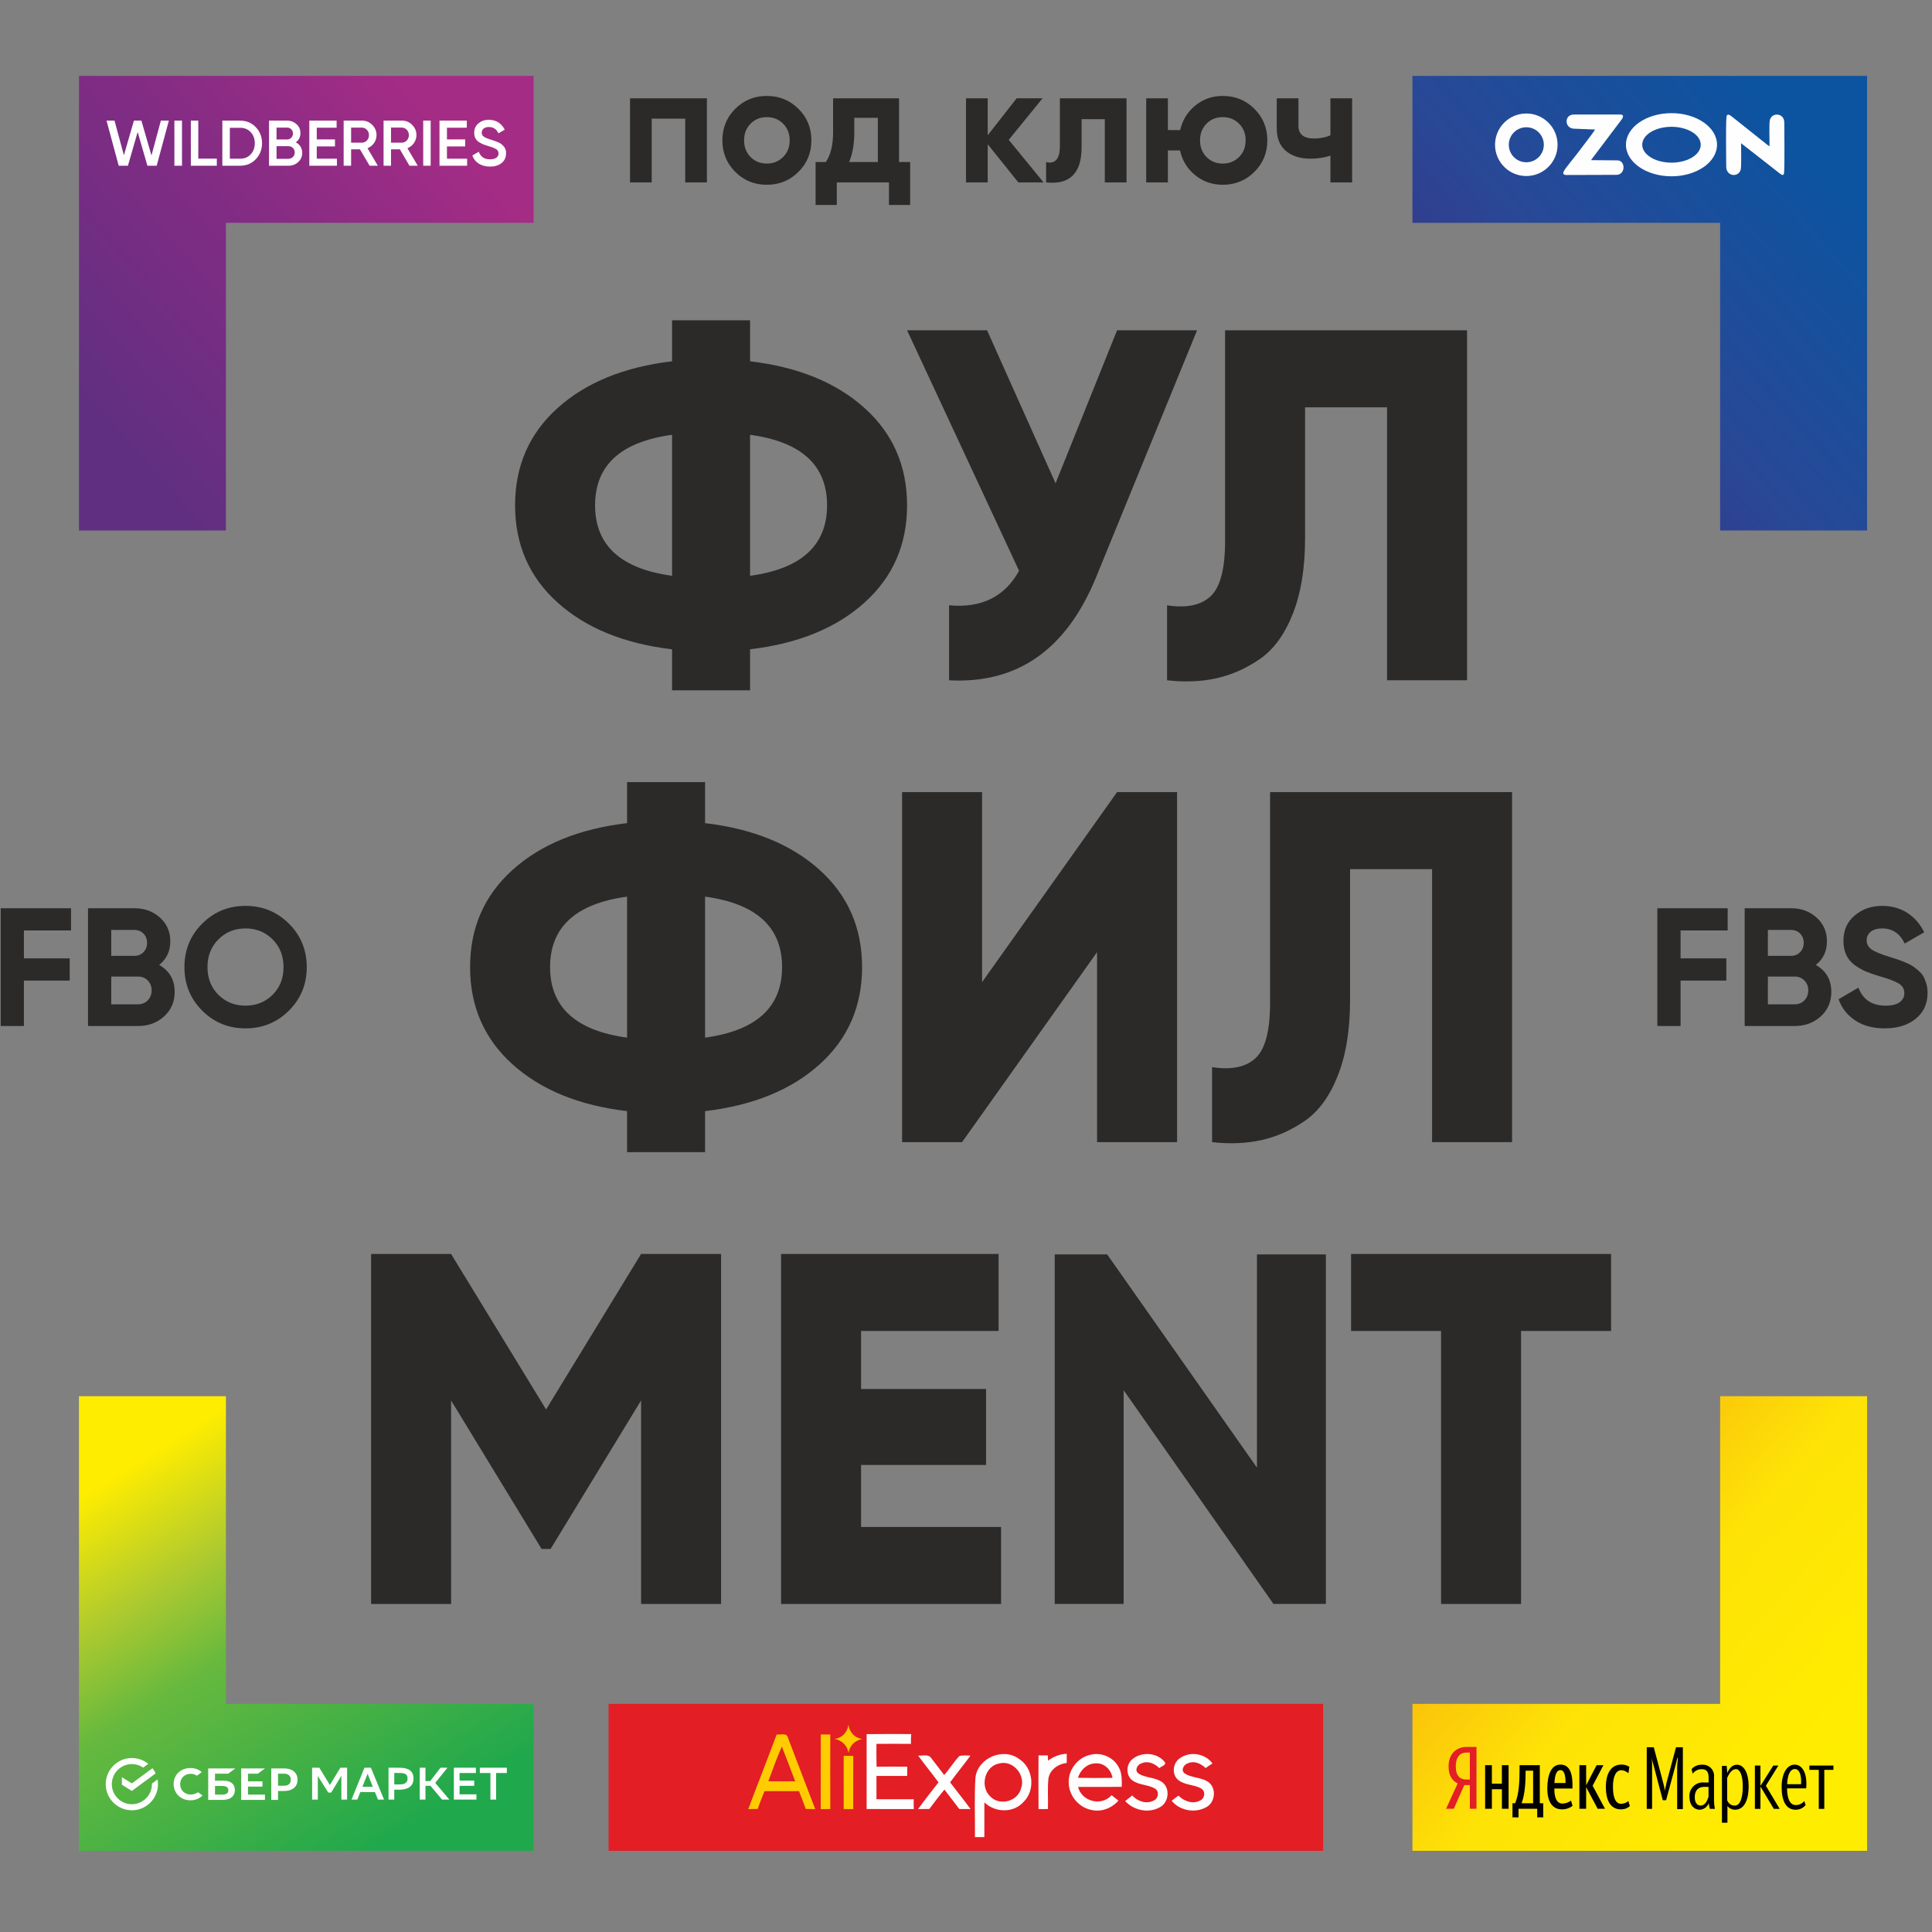 <?xml version="1.0" encoding="UTF-8"?>
<!DOCTYPE svg PUBLIC "-//W3C//DTD SVG 1.1//EN" "http://www.w3.org/Graphics/SVG/1.1/DTD/svg11.dtd">
<!-- Creator: CorelDRAW 2020 (64-Bit) -->
<svg xmlns="http://www.w3.org/2000/svg" xml:space="preserve" width="300mm" height="300mm" version="1.1" style="shape-rendering:geometricPrecision; text-rendering:geometricPrecision; image-rendering:optimizeQuality; fill-rule:evenodd; clip-rule:evenodd"
viewBox="0 0 30000 30000"
 xmlns:xlink="http://www.w3.org/1999/xlink"
 xmlns:xodm="http://www.corel.com/coreldraw/odm/2003">
 <rect x="0" y="0" width="30000" height="30000" fill="#808080" stroke="none"/>
 <defs>
  <style type="text/css">
   <![CDATA[
    .fil6 {fill:#FEFEFE}
    .fil7 {fill:#FECC00}
    .fil4 {fill:#E31E24}
    .fil8 {fill:#FEFEFE;fill-rule:nonzero}
    .fil5 {fill:#2B2A29;fill-rule:nonzero}
    .fil10 {fill:#E31E24;fill-rule:nonzero}
    .fil9 {fill:black;fill-rule:nonzero}
    .fil3 {fill:url(#id0)}
    .fil0 {fill:url(#id1)}
    .fil2 {fill:url(#id2)}
    .fil1 {fill:url(#id3)}
   ]]>
  </style>
  <linearGradient id="id0" gradientUnits="userSpaceOnUse" x1="6627.15" y1="28202.61" x2="2885.03" y2="22216.97">
   <stop offset="0" style="stop-opacity:1; stop-color:#20A84C"/>
   <stop offset="0.533" style="stop-opacity:1; stop-color:#67B93E"/>
   <stop offset="0.741" style="stop-opacity:1; stop-color:#AECA2F"/>
   <stop offset="1" style="stop-opacity:1; stop-color:#FFED00"/>
  </linearGradient>
  <linearGradient id="id1" gradientUnits="userSpaceOnUse" x1="2111" y1="7045.12" x2="7401.18" y2="2371.19">
   <stop offset="0" style="stop-opacity:1; stop-color:#612F81"/>
   <stop offset="0.522" style="stop-opacity:1; stop-color:#822C84"/>
   <stop offset="1" style="stop-opacity:1; stop-color:#A52C85"/>
  </linearGradient>
  <linearGradient id="id2" gradientUnits="userSpaceOnUse" x1="22816.88" y1="22872.82" x2="28107.07" y2="27546.75">
   <stop offset="0" style="stop-opacity:1; stop-color:#F7A90F"/>
   <stop offset="0.529" style="stop-opacity:1; stop-color:#FEE306"/>
   <stop offset="1" style="stop-opacity:1; stop-color:#FFED00"/>
  </linearGradient>
  <linearGradient id="id3" gradientUnits="userSpaceOnUse" x1="22816.88" y1="7045.12" x2="28107.07" y2="2371.19">
   <stop offset="0" style="stop-opacity:1; stop-color:#3C3185"/>
   <stop offset="0.431" style="stop-opacity:1; stop-color:#294896"/>
   <stop offset="1" style="stop-opacity:1; stop-color:#0C54A0"/>
  </linearGradient>
 </defs>
 <g id="Слой_x0020_1">
  <polygon class="fil0" points="1226.52,8237.73 3508.04,8237.73 3508.04,3460.11 8285.66,3460.11 8285.66,1178.58 3508.04,1178.58 1226.52,1178.58 1226.52,3460.11 "/>
  <polygon class="fil1" points="28991.55,8237.73 26710.02,8237.73 26710.02,3460.11 21932.4,3460.11 21932.4,1178.58 26710.02,1178.58 28991.55,1178.58 28991.55,3460.11 "/>
  <polygon class="fil2" points="28991.55,21680.21 26710.02,21680.21 26710.02,26457.83 21932.4,26457.83 21932.4,28739.36 26710.02,28739.36 28991.55,28739.36 28991.55,26457.83 "/>
  <polygon class="fil3" points="1226.52,21680.21 3508.04,21680.21 3508.04,26457.83 8285.66,26457.83 8285.66,28739.36 3508.04,28739.36 1226.52,28739.36 1226.52,26457.83 "/>
  <rect class="fil4" x="9450.41" y="26457.8" width="11095.08" height="2281.53"/>
  <path class="fil5" d="M25016.51 19471.56l0 1195.62 -1397.54 0 0 4239.02 -1242.21 0 0 -4239.02 -1397.48 0 0 -1195.62 4037.23 0zm-11645.77 4239.03l2173.84 0 0 1195.61 -3416.06 0 0 -5434.64 3377.26 0 0 1195.62 -2135.04 0 0 900.56 1940.92 0 0 1180.15 -1940.92 0 0 962.7zm-2173.91 -4239.03l0 5434.64 -1242.21 0 0 -3159.87 -1405.22 2305.84 -139.79 0 -1405.21 -2305.84 0 3159.87 -1242.21 0 0 -5434.64 1242.21 0 1475.08 2414.5 1475.14 -2414.5 1242.21 0zm8321.19 6.69l1070.01 0 0 5427.52 -814.13 0 -2326.09 -3318.56 0 3318.56 -1070.01 0 0 -5427.52 814.12 0 2326.1 3310.77 0 -3310.77z"/>
  <path class="fil5" d="M18820.97 17734.89l0 -1164.61c300.21,46.59 525.4,0 675.5,-139.73 150.11,-139.73 225.13,-424.41 225.13,-854.03l0 -3276.33 3757.7 0 0 5434.7 -1242.21 0 0 -4239.08 -1273.28 0 0 2034.17c0,460.63 -63.42,851.39 -190.19,1172.29 -126.84,320.9 -297.63,555.11 -512.44,702.64 -214.82,147.52 -439.94,247.16 -675.44,298.92 -235.51,51.75 -490.41,62.13 -764.77,31.06zm-1785.66 0l0 -2950.27 -2096.24 2950.27 -931.63 0 0 -5434.7 1242.21 0 0 2950.27 2096.18 -2950.27 931.7 0 0 5434.7 -1242.22 0zm-6086.87 -1622.66c797.12,-108.67 1195.68,-473.58 1195.68,-1094.69 0,-621.11 -398.56,-986.02 -1195.68,-1094.69l0 2189.38zm-1211.15 -2189.38c-797.06,108.67 -1195.62,473.58 -1195.62,1094.69 0,621.11 398.56,986.02 1195.62,1094.69l0 -2189.38zm2989.07 -415.38c440,395.98 659.97,899.34 659.97,1510.07 0,610.73 -219.97,1114.09 -659.97,1510.07 -439.94,395.92 -1032.56,637.93 -1777.92,725.9l0 636.64 -1211.15 0 0 -636.64c-745.31,-87.97 -1337.93,-329.98 -1777.93,-725.9 -439.94,-395.98 -659.91,-899.34 -659.91,-1510.07 0,-610.73 219.97,-1114.09 659.91,-1510.07 440,-395.98 1032.62,-637.93 1777.93,-725.9l0 -636.64 1211.15 0 0 636.64c745.36,87.97 1337.98,329.92 1777.92,725.9z"/>
  <path class="fil5" d="M18122.2 10563.52l0 -1164.55c300.21,46.59 525.34,0 675.44,-139.73 150.11,-139.79 225.19,-424.47 225.19,-854.03l0 -3276.33 3757.71 0 0 5434.64 -1242.22 0 0 -4239.02 -1273.28 0 0 2034.11c0,460.69 -63.42,851.45 -190.25,1172.35 -126.78,320.9 -297.57,555.11 -512.38,702.64 -214.82,147.46 -439.94,247.1 -675.44,298.92 -235.5,51.75 -490.47,62.07 -764.77,31zm-776.37 -5434.64l1242.22 0 -1568.33 3835.31c-460.63,1123.17 -1221.47,1656.3 -2282.57,1599.33l0 -1164.55c502.06,46.59 864.4,-132 1086.95,-535.71l-1739.06 -3734.38 1242.21 0 1063.62 2375.7 954.96 -2375.7zm-5698.69 3812.04c797.12,-108.73 1195.68,-473.58 1195.68,-1094.69 0,-621.17 -398.56,-986.02 -1195.68,-1094.75l0 2189.44zm-1211.15 -2189.44c-797.05,108.73 -1195.61,473.58 -1195.61,1094.75 0,621.11 398.56,985.96 1195.61,1094.69l0 -2189.44zm2989.08 -415.32c440,395.92 659.97,899.28 659.97,1510.07 0,610.73 -219.97,1114.09 -659.97,1510.01 -439.94,395.98 -1032.56,637.93 -1777.93,725.96l0 636.64 -1211.15 0 0 -636.64c-745.3,-88.03 -1337.92,-329.98 -1777.92,-725.96 -439.94,-395.92 -659.91,-899.28 -659.91,-1510.01 0,-610.79 219.97,-1114.15 659.91,-1510.07 440,-395.98 1032.62,-637.93 1777.92,-725.96l0 -636.64 1211.15 0 0 636.64c745.37,88.03 1337.99,329.98 1777.93,725.96z"/>
  <path class="fil6" d="M26804.7 2586.53c0,154.11 184.53,171.76 222.98,54.62 16.11,-49.08 7.47,-343.69 7.45,-417.47l406.54 317.25 183.56 144.37c33.82,26.59 73.66,56 78.11,-3.72 10.38,-139.22 3.01,-685.15 3.01,-779.88 0,-146.53 -185.65,-162.29 -222.62,-44.04 -16.73,53.5 -4.33,331.44 -7.03,413.44 -21.35,-9.37 -64.55,-47.83 -85.31,-63.71l-488.45 -388.8c-36.15,-29.52 -88.9,-69.5 -94.78,1.99 -11.82,143.4 -3.46,671.89 -3.46,765.95zm-849.95 -829.49c390.47,0 707.01,219.51 707.01,490.27 0,270.77 -316.54,490.28 -707.01,490.28 -390.46,0 -707,-219.51 -707,-490.28 0,-270.76 316.54,-490.27 707,-490.27zm0 211.79c250.91,0 454.32,124.68 454.32,278.48 0,153.8 -203.41,278.49 -454.32,278.49 -250.91,0 -454.31,-124.69 -454.31,-278.49 0,-153.8 203.4,-278.48 454.31,-278.48zm-793.76 -87.05c26.52,-32.17 75.54,-97.65 4.04,-103.3l-729.49 0c-151.03,4.1 -142.83,214.07 4.15,219.86l329.95 13.01c-52.66,82.73 -215.76,287.16 -287.24,384.71l-98.64 124.25c-69.59,94.86 -168.42,190.14 -65.27,197.06l784.13 -2.37c142.54,-4.97 139.1,-222.19 13.02,-224.68l-411.14 -3.64 456.49 -604.9zm-1460.54 -119.4c268.14,0 485.52,217.37 485.52,485.51 0,268.14 -217.38,485.52 -485.52,485.52 -268.13,0 -485.51,-217.38 -485.51,-485.52 0,-268.14 217.38,-485.51 485.51,-485.51zm0 213.6c150.18,0 271.92,121.74 271.92,271.91 0,150.17 -121.74,271.92 -271.92,271.92 -150.17,0 -271.91,-121.75 -271.91,-271.92 0,-150.17 121.74,-271.91 271.91,-271.91z"/>
  <path class="fil7" d="M12958.51 27000.71c112.53,21.7 202.79,105.64 216.01,222.52 15.52,-115.93 103.42,-201.1 217.23,-221.01 -119.8,-12.74 -207.33,-109.56 -216.86,-228.23 -10.8,117.53 -96.72,214.88 -216.38,226.72zm290.56 1090.29c-0.76,-275.51 -0.95,-550.97 0.23,-826.39 -49.73,0.99 -99.23,0.76 -148.86,-0.57 0.8,275.7 0.42,551.73 0.42,827.48 49.21,-1.13 98.76,-1.27 148.21,-0.52zm-504.83 0.94c49.73,-1.55 99.14,-1.88 148.77,-1.41 -1.6,-385.83 -1.18,-771.33 -0.33,-1156.73 -49.3,0.24 -98.57,0 -147.87,-1.18 -1.18,386.44 -0.19,773.02 -0.57,1159.32zm-684.22 -1158.47c-144.06,387.53 -296.79,771.94 -441.32,1159.23 49.12,-2.74 98.38,-3.96 147.45,-3.59 31.1,-93.85 68.56,-185.24 105.46,-276.69 178.36,0.52 356.86,-0.37 535.12,0.52 35.34,92.29 72.52,183.74 104.84,276.97 49.08,-0.37 98.19,0 147.03,1.85 -141.18,-370.12 -284.05,-739.53 -424.14,-1109.93 -17.74,-79.88 -116.36,-40.72 -174.44,-48.36zm287.45 726.17c-139.25,1.46 -278.2,1.79 -417.35,-0.38 68.46,-180.38 132.07,-362.85 210.11,-539.36 71.39,179.06 139.2,359.45 207.24,539.74z"/>
  <path class="fil6" d="M14430.99 28089.77c76.11,-101.92 152.03,-204.02 234.37,-300.94 77.33,99.89 154.53,200.3 230.54,301.23 58.23,0.23 116.4,0.37 174.68,0.99 -102.82,-140.47 -211.86,-276.31 -317.32,-414.66 102.91,-140.33 213.7,-275.13 316.18,-415.55 -57.18,0 -116.35,-8.69 -172.31,6.46 -86.68,91.26 -152.03,200.63 -235.74,294.81 -67.8,-86.35 -132.68,-174.77 -200.48,-261.4 -44.17,-68.37 -136.41,-34.35 -203.84,-39.83 102.11,140.9 212.71,275.18 315.95,415.27 -105.84,138.16 -215.26,273.77 -317.13,414.94 58.41,-0.33 116.83,-0.84 175.1,-1.32zm4206.64 -133.15c-114.61,64.64 -252.77,13.21 -338.74,-74.6 -35.15,27.08 -70.35,53.65 -106.16,79.65 128.81,157.74 371.67,199.3 546.11,95.78 129.14,-74.55 151.18,-283.29 34.35,-378.18 -111.21,-88.8 -272.16,-64.03 -385.4,-148.21 -55.68,-53.18 1.98,-137.3 64.03,-153.3 97.2,-39.92 198.55,8.87 269.04,76.67 34.16,-25.43 69.79,-49.16 106.26,-71.43 -114.09,-156.94 -350.58,-194.92 -507.42,-80.36 -110.27,72.43 -129.43,255.88 -21.56,338.93 103.43,81.16 247.34,66.72 357.94,133.06 66.62,41.33 51.52,151.93 -18.45,181.99zm-723.86 2.69c-114.37,60.16 -250.69,10.52 -333.26,-79.55 -35.34,30.29 -71.96,58.88 -109.14,87.1 134.67,146.08 365.96,195.72 541.35,94.65 136.55,-72.76 161.13,-293.25 34.73,-386.91 -109.47,-81.3 -261.12,-61.72 -372.67,-138.21 -62.61,-48.69 -11.27,-138.39 52.05,-156.08 98.52,-43.93 204.02,5.23 275.46,75.45 27.46,-28.36 95.74,-40.06 91.07,-84.98 -116.41,-162.32 -375.5,-178.08 -520.17,-45.4 -88.8,82.2 -90.26,247.2 10.53,320.58 106.16,77.71 250.74,62.09 359.5,133.43 62.99,45.87 39.96,152.46 -29.45,179.92zm-541.91 -516.86c-78.42,-152.83 -264.42,-235.97 -431.08,-195.91 -198.98,36.94 -352.84,229.08 -345.86,431.31 -0.61,206.25 161.42,396.59 364.88,429.38 151.41,31.14 308.63,-32.93 407.58,-148.63 -36.48,-26.42 -72.15,-54.03 -106.64,-83.04 -155.38,177.17 -464.44,99.74 -520.4,-127.87 226.25,-2.32 452.31,1.41 678.33,-1.94 0.56,-102.25 5.37,-211.05 -46.81,-303.3zm-633.78 163.21c37.6,-122.96 147.26,-226.91 281.12,-224.13 129.81,-6.84 236.96,101.17 255.13,224.93 -178.88,2.41 -357.57,3.54 -536.25,-0.8zm-174.26 -229.46c-0.14,-47.94 0,-95.73 0.76,-143.58 -106.35,3.73 -205.87,43.55 -290.52,107.01 -1.22,-27.41 -2.31,-54.59 -3.35,-81.62 -48.31,0.61 -96.35,0.37 -144.76,-0.62 -1.6,278.2 -1.65,556.31 0.29,834.22 48.69,-0.61 97.38,-0.75 146.17,-0.23 4.96,-156.23 -8.02,-313.4 6.84,-469.2 18.88,-140.28 150.38,-233.14 284.57,-245.98zm-1417.04 222.38c-19.49,308.26 -4.53,618.36 -7.64,927.46 48.45,-0.57 97.2,-0.57 145.89,0 1.13,-179.54 -0.24,-359.12 0.57,-538.75 167.6,162.69 455.61,169.2 612.31,-11.61 182.84,-183.69 146.41,-521.76 -72.19,-661.95 -244.8,-183.92 -639.73,-18.92 -678.94,284.85zm707.06 175.15c-50.72,192.99 -317.32,269.61 -463.45,133.77 -177.27,-143.11 -112.01,-473.5 116.45,-522.19 220.69,-66.06 426.84,178.55 347,388.42zm-2396.83 -846.2c0.38,387.52 0.8,775.09 -0.14,1162.62 244.27,2.36 488.73,0.61 732.87,0.99 -2.69,-51.05 -2.93,-102.06 -1.28,-153.11 -193.08,0.61 -386.06,0.99 -578.81,0 -0.75,-120.56 -0.75,-240.64 0,-360.92 159.01,-1.22 317.93,-0.23 476.94,-0.61 -0.52,-47.7 -0.14,-95.41 1.04,-143.2 -158.92,-1.89 -317.79,-1.89 -476.52,0.18 -2.92,-118.29 -2.54,-236.39 -1.69,-354.63 178.54,-1.8 357.23,-1.56 535.82,0 -1.65,-50.92 0,-101.92 3.97,-152.55 -230.74,-0.33 -461.52,-2.46 -692.2,1.23z"/>
  <path class="fil8" d="M1843.29 2573.63l-189.3 -701.07 124.26 0 145.41 538.41 155.94 -538.41 115.78 0 156.58 541.24 146.07 -541.1 124.3 -0.14 -189.44 700.92 -144.07 -0.14 -151.21 -523.45 -151.44 523.59 -142.88 0.15zm864.66 -700.66l118.21 0 0 700.25 -118.21 0 0 -700.25zm371.07 590.39l287.84 0 0 109.86 -403.65 0 0 -700.25 115.81 0 0 590.39zm651.51 -589.6c97.09,0 177.84,33.95 241.4,100.99 64.5,67.04 97.06,150.14 97.06,248.69 0,97.74 -32.56,180.94 -97.06,248.82 -63.56,67.03 -144.31,100.96 -241.4,100.96l-278.02 0 0 -700.25 278.02 0 0 0.79zm0 590.4c66.93,0 121.56,-22.61 162.37,-67.84 42.42,-45.25 63.57,-103.4 63.57,-172.09 0,-70.28 -21.15,-126.67 -63.57,-171.92 -41.6,-45.23 -96.27,-67.87 -162.37,-67.87l-161.42 0 0 479.72 161.42 0zm962.26 -90.99c0,57.35 -20.34,105.01 -61.94,142.97 -41.6,37.98 -90.47,57.34 -150.79,57.34l-302.67 0 0 -700.51 280.61 0c57.87,0 106.74,19.4 146.73,55.74 40.8,37.14 60.45,83.19 60.45,138.14 0,61.39 -24.51,108.26 -71.77,143.11 61.95,32.33 99.38,90.48 99.38,163.21zm-398.65 -391.94l0 184.16 164.65 0c51.43,0 90.47,-40.36 90.47,-92.06 0,-51.71 -39.04,-92.1 -90.47,-92.1l-164.65 0zm186.74 484.03c53.7,0 96.14,-42.84 96.14,-97.75 0,-54.95 -42.44,-97.75 -96.14,-97.75l-186.74 0 0 196.29 186.74 0 0 -0.79zm437.85 -1.62l313.16 0 0 109.84 -428.98 0 0 -700.51 424.13 0 0 109.88 -308.31 0 0 181.88 283 0 0 109.06 -283 0 0 189.85zm820.35 109.84l-150 -255.26 -137.08 0 0 255.26 -115.77 0 0 -700.51 283.01 0c63.55,0 117.4,21.81 160.62,66.24 44.02,42.82 66.94,96.13 66.94,159.15 0,89 -56.29,170.57 -140.32,202.91l160.61 272.21 -128.01 0zm-287.08 -592.25l0 234.38 166.45 0c61.9,0 110.91,-51.7 110.91,-117.25 0,-64.63 -49.8,-117.13 -110.91,-117.13l-166.45 0zm906.02 592.25l-149.21 -255.4 -137.05 0 0 255.4 -115.77 0 0 -700.92 282.98 0c63.69,0 117.43,21.81 160.65,66.39 44.02,42.8 66.9,96.13 66.9,159.27 0,88.85 -56.29,170.57 -140.28,202.9l160.61 272.36 -128.83 0zm-286.26 -592.53l0 234.42 166.41 0c61.94,0 110.95,-51.7 110.95,-117.15 0,-64.78 -49.84,-117.27 -110.95,-117.27l-166.41 0zm499.92 -108.25l115.78 0 0 700.78 -115.78 0 0 -700.78zm368.63 590.94l313.17 0 0 109.84 -428.95 0 0 -700.51 423.99 0 0 109.88 -308.21 0 0 181.88 283.01 0 0 109.06 -283.01 0 0 189.85zm393.96 -49.57l100.3 -58.14c28.41,79.17 86.45,117.95 175.3,117.95 88.07,0 131.26,-37.19 131.26,-92.09 0,-29.1 -12.24,-50.1 -35.13,-64.63 -22.74,-15.38 -65.18,-32.34 -125.49,-50.09 -67.73,-20.19 -101.09,-33.12 -148.49,-63.84 -45.63,-32.29 -68.56,-78.2 -68.56,-141.24 0,-62.17 22.11,-110.67 66.94,-147 44.02,-37.16 97.89,-54.95 160.63,-54.95 113.36,0 200.59,58.18 246.36,154.31l-97.85 55.74c-29.37,-64.63 -79.16,-97.76 -148.51,-97.76 -67.6,0 -110.82,33.93 -110.82,87.25 0,51.57 34.19,75.79 142.73,108.91 26.79,8.9 46.42,15.38 58.7,20.21 13.06,4.02 30.16,11.3 52.11,20.19 22.89,8.89 40.78,19.4 51.43,28.27 37.57,29.09 77.41,76.75 72.56,143.79 0,63.01 -22.9,113.92 -69.32,151.07 -45.67,37.15 -105.99,54.81 -180.96,54.81 -137.07,-0.69 -236.58,-65.32 -273.19,-172.76z"/>
  <g id="_2606094377088">
   <path class="fil8" d="M1952.88 27309.71c94.87,-22.87 197.93,-10.18 284.11,35.79 23.21,12.15 44.95,26.94 65.56,43.07 -26.3,19.8 -52.91,39.23 -79.5,58.65 -73.48,-51.32 -169.88,-67.53 -256.28,-43.9 -83.38,22.06 -156.02,80.67 -195.67,157.23 -26.96,51.42 -39.03,110.55 -34.26,168.43 4.74,62.11 28.99,122.48 68.25,170.8 36.74,45.63 86.57,80.66 142.07,99.48 60.74,20.9 128.01,22.05 189.51,3.57 56.66,-16.9 108.14,-50.48 146.67,-95.29 49.07,-56.54 76.95,-131.32 75.54,-206.28 0.31,-2.21 -0.96,-5.38 1.56,-6.62 28.72,-21.17 57.48,-42.26 86.14,-63.52 12.41,69.24 7.11,141.74 -16.42,208.09 -19.97,56.9 -53,109.13 -95.61,151.78 -42.31,42.39 -94.09,75.38 -150.56,95.43 -72.09,25.85 -151.55,30.44 -226.24,13.6 -55.76,-12.5 -108.75,-37.13 -154.34,-71.59 -48.06,-36.22 -88,-83.21 -115.81,-136.58 -36.88,-70.26 -51.99,-151.52 -43.59,-230.38 5.61,-54.16 22.36,-107.15 48.97,-154.67 25.63,-46.14 60.55,-87.03 101.75,-119.94 46.22,-36.9 100.61,-63.52 158.15,-77.15zm857.2 183.27c58.12,-35.36 129.32,-45.87 196.03,-35.5 46.99,7.18 92.18,27.55 127.14,59.98 -25.37,18.65 -50.57,37.49 -76.08,55.95 -22,-16 -48.29,-25.93 -75.33,-28.9 -36.56,-3.99 -74.76,2.52 -106.79,21.03 -23.43,13.38 -43.12,33.2 -56.36,56.7 -29.06,52.07 -27.85,120.12 3.95,170.7 14.65,23.18 35.8,42.1 60.29,54.38 53.85,26.59 120.63,22.96 172.52,-6.65 6.86,-3.69 13.57,-7.71 20.6,-11.07 22.6,16.98 45.5,33.59 68.22,50.42 -34.86,37.72 -83.2,61.33 -133.45,70.16 -67.5,11.95 -140.14,1.62 -198.84,-34.86 -45.7,-27.95 -81.2,-71.83 -99.42,-122.17 -22.17,-61.22 -21.47,-130.88 3.56,-191.14 18.66,-45.13 52.1,-83.88 93.96,-109.03zm-762.68 199.55c107.03,-78.75 213.89,-157.74 320.96,-236.43 19.39,24.93 35.75,52.19 48.86,80.93 -123.18,90.91 -246.5,181.66 -369.71,272.54 -51.63,-32.28 -103.19,-64.65 -154.77,-97 0.08,-38.99 0.08,-77.96 0.01,-116.93 51.61,32.2 103.1,64.6 154.65,96.89zm1185.67 -232.32c140.2,-0.13 280.42,0.03 420.63,-0.07 -35.43,26.47 -71.21,52.46 -106.69,78.83 -1.85,1.17 -3.47,3.2 -5.84,2.95 -67.53,0.03 -135.09,0 -202.62,0.01 0,36.18 -0.03,72.35 0.02,108.51 41.53,-0.02 83.07,0 124.61,0 31.64,-0.41 63.75,2.9 93.75,13.43 26.82,9.43 51.97,25.94 67.88,49.92 18.42,26.97 24.03,60.77 22.03,92.89 -1.52,29.07 -10.95,58.23 -29.47,80.97 -15.68,19.71 -37.38,33.96 -60.58,43.32 -31.68,12.67 -66.02,17.07 -99.94,17.5 -74.59,-0.08 -149.19,0.05 -223.77,-0.05 0.03,-162.74 0.05,-325.47 -0.01,-488.21zm105.4 271.73c0.19,44.92 -0.01,89.84 0.11,134.77 36.42,-0.03 72.86,0 109.29,-0.02 17.47,0.26 35.13,-1.37 51.94,-6.34 13.5,-4.23 26.75,-11.37 35.14,-23.08 8.91,-12.18 11.72,-27.8 10.94,-42.61 -0.73,-12.97 -4.54,-26.28 -13.28,-36.2 -9.08,-10.76 -22.17,-17.15 -35.52,-20.88 -27,-7.38 -55.26,-5.47 -82.94,-5.76 -25.23,0.08 -50.46,-0.15 -75.68,0.12zm406.22 -271.77c123.27,-0.02 246.56,0.03 369.83,-0.03 -36.86,27.4 -73.95,54.5 -110.87,81.82 -51.03,-0.09 -102.06,0 -153.09,-0.03 -0.08,39.6 -0.03,79.21 -0.03,118.82 75.02,0.03 150.03,-0.03 225.05,0.03 -0.03,27.12 -0.01,54.23 -0.01,81.36 -75.01,0 -150.02,0 -225.03,0 -0.03,41.5 -0.03,83.03 0,124.55 87.86,0 175.74,0.02 263.6,0 0.02,27.25 0.02,54.52 0,81.76 -123.15,-0.01 -246.3,0 -369.45,0 0,-162.76 0,-325.52 0,-488.28zm467.29 0c61.64,0.01 123.29,0 184.92,0 25.25,-0.41 50.67,0.41 75.52,5.32 41.86,7.84 83.11,26.85 111,59.84 26.04,30.23 37.95,70.72 37.38,110.22 0.44,42.21 -13.74,85.57 -43.66,116.05 -30.63,32.29 -74.19,49.22 -117.56,55.41 -26.8,4.27 -53.98,2.95 -80.98,3.14 -20.39,0 -40.78,0.01 -61.17,0 -0.04,46.09 0.02,92.2 -0.03,138.3 -35.15,-0.01 -70.28,-0.01 -105.42,0 -0.03,-162.76 -0.03,-325.52 0,-488.28zm105.44 81.76c-0.02,62.28 0,124.56 0,186.83 18.87,0 37.76,0 56.64,0 23.46,-0.36 47.24,1.47 70.38,-3.46 20.92,-4.33 41.49,-14.82 54.13,-32.53 15.04,-20.78 18.28,-47.82 15.57,-72.74 -2.23,-21.35 -11.6,-42.57 -28.56,-56.21 -18.79,-15.33 -43.51,-20.99 -67.26,-21.89 -33.64,-0.01 -67.26,0 -100.9,0z"/>
   <path class="fil8" d="M4846.5 27449.04c37.26,-0.02 74.53,0 111.78,0 54.8,89.51 109,179.4 163.97,268.8 54.36,-89.49 108.12,-179.37 162.53,-268.85 34.95,0.11 69.91,0 104.87,0.05 0.03,165.05 0.03,330.09 -0.01,495.14 -29.56,0 -59.13,0.03 -88.69,-0.01 -0.07,-123.63 0.09,-247.26 -0.08,-370.89 -53.07,87.22 -105.72,174.7 -158.6,262.03 -15,0 -29.99,-0.01 -44.97,0.02 -54.17,-86.03 -107.99,-172.29 -162.06,-258.38 -0.08,122.4 0.02,244.82 -0.05,367.22 -29.57,0.03 -59.14,0.01 -88.69,0.01 -0.02,-165.05 -0.03,-330.09 0,-495.14zm812.45 0.29c33.59,-0.74 67.21,0 100.83,-0.39 68.11,165.01 135.91,330.13 203.81,495.23 -31.5,0.04 -62.99,0.01 -94.49,0.01 -15.83,-39.12 -31.59,-78.25 -47.38,-117.36 -75.43,-0.11 -150.87,0.03 -226.29,-0.07 -15.76,39.07 -31.14,78.31 -46.81,117.43 -30.07,0 -60.16,0.05 -90.23,-0.03 66.76,-164.97 133.98,-329.77 200.56,-494.82zm-31.74 296.09c53.98,0 107.97,0 161.97,0 -27.04,-67.36 -54.01,-134.74 -81.01,-202.14 -26.99,67.38 -54.04,134.73 -80.96,202.14zm406 -296.37c38.38,-0.04 76.76,-0.01 115.14,-0.01 49.14,0.04 98.95,-1.69 147.14,9.73 23.87,5.6 47.36,14.35 67.56,28.49 16.31,11.49 30.2,26.63 39.42,44.39 12.38,23.22 17.41,49.7 18.16,75.82 1.46,35.57 -4.44,72.67 -23.74,103.18 -13.67,22.07 -34.02,39.53 -56.98,51.37 -42.2,21.78 -90.51,27.54 -137.39,28.18 -26.85,0.39 -53.73,0.05 -80.6,0.17 -0.02,51.26 0.01,102.54 -0.02,153.81 -29.56,0 -59.12,0.03 -88.69,-0.01 -0.03,-165.04 -0.03,-330.08 0,-495.12zm88.8 81.69c-0.2,59.28 -0.04,118.57 -0.08,177.86 18.08,0.02 36.16,0 54.26,0.02 25.53,-0.05 51.33,0.78 76.53,-4.19 22.04,-4.18 44.52,-13.32 58.73,-31.46 16.32,-20.84 18.85,-48.98 16.1,-74.44 -2.09,-19.7 -12.33,-38.92 -29.5,-49.39 -24.41,-14.99 -53.95,-17.15 -81.86,-18.27 -31.4,-0.22 -62.79,0.03 -94.18,-0.13zm395.87 147.97c0.14,-76.59 -0.28,-153.19 0.2,-229.77 29.51,0.24 59.02,-0.01 88.54,0.13 -0.02,69.33 -0.03,138.67 0,208.01 22.84,0.04 45.7,-0.05 68.56,0.06 2.03,-0.34 5.02,0.75 6.38,-1.49 52.65,-68.89 105.42,-137.71 158.06,-206.6 36.04,-0.03 72.07,-0.04 108.11,0.02 -62.9,78.56 -125.87,157.08 -188.85,235.58 73.01,86.53 146.1,172.98 219.15,259.5 -37.92,0.08 -75.84,0.02 -113.73,0.03 -59.9,-71.4 -119.78,-142.79 -179.61,-214.25 -26.03,0 -52.05,-0.02 -78.07,0.02 -0.03,71.39 -0.02,142.8 0,214.2 -29.54,0.09 -59.08,-0.03 -88.6,0.08 -0.33,-88.51 -0.04,-177.01 -0.14,-265.52zm529.62 -229.66c114.19,-0.04 228.33,-0.03 342.48,0 0.04,27.23 0,54.48 0,81.72 -84.6,0.05 -169.16,-0.03 -253.73,0.03 -0.03,39.26 -0.03,78.5 0,117.75 75.78,0.05 151.58,-0.01 227.39,0.05 0.04,27.1 0,54.21 0,81.31 -75.84,0.13 -151.65,-0.18 -227.5,0.16 0.19,44.12 0,88.22 0.11,132.35 87.13,0.06 174.34,-0.03 261.5,0.04 0,27.23 0,54.46 -0.03,81.71 -116.72,0.03 -233.47,0.04 -350.22,0 0,-165.05 0,-330.08 0,-495.12zm403.35 -0.01c139.84,-0.02 279.69,-0.02 419.57,0.01 0,27.23 0,54.48 0,81.71 -55.55,0.12 -111.09,-0.14 -166.64,0.14 0.08,137.75 0.04,275.51 0.04,413.27 -29.55,0.06 -59.09,-0.02 -88.64,0.03 -0.19,-137.79 -0.04,-275.6 -0.07,-413.38 -54.76,-0.08 -109.51,0 -164.26,-0.05 -0.04,-27.24 -0.04,-54.49 0,-81.73z"/>
  </g>
  <g id="_2606094377040">
   <path class="fil9" d="M23963.22 28000.44l0 219.21 -93.56 0 0 -133.09 -290.03 0 0 133.09 -93.93 0 0 -219.21 41.52 0c61.82,-143.33 68.37,-352.75 68.37,-532.78l0 -57.92 314.31 0 0 590.7 53.76 0 -0.44 0zm455.63 40.46c-47.61,36.48 -106.42,55.95 -166.49,54.81 -139.66,0 -225.76,-111.22 -225.76,-319.28 0,-217.63 60.54,-375.92 204.32,-375.92 112.56,0 186.4,84.37 186.4,314.33l0 57.44 -281.91 0c0,153.18 43.03,233.65 126.11,233.65 48.07,-1.35 94.38,-17.29 133.11,-45.72l24.22 80.69zm-1097.52 -631.16l0 287.35 -155.37 0 0 -287.35 -104.89 0 0 676.82 104.89 0 0 -303.37 155.8 0 0 303.37 103.58 0 0 -676.82 -104.01 0zm1486.95 676.82l114.09 0 -192.07 -358.42 167.86 -318.4 -106.26 0 -162.37 312.92 0 -312.92 -104.89 0 0 676.82 104.89 0 0 -336.98 178.75 336.98zm359.75 9.15c61.61,0 104.91,-20.08 140.94,-50.69l-23.99 -78.04c-24.28,21.43 -62.95,41.96 -114.08,41.96 -84.83,0 -125.06,-97.01 -125.06,-266.13 0,-170.72 53.77,-255.07 128.74,-255.07 43.3,0 83.47,22.71 111.68,46.99l14.64 -99.42c-36.91,-24.29 -80.61,-36.51 -124.99,-34.8 -158.26,0 -239.99,135.5 -239.99,347.71 0,230.78 87.22,347.49 232.11,347.49zm-1361.74 -95.27l0 -505.49 -116.71 0 0 12.05c0,142.26 -6.56,350.49 -62.94,493.89l179.65 0 0 -0.45zm424.63 -513.99c-64.45,0 -87.23,78.9 -94,199.73l172.9 0c0,-115.41 -18.37,-199.73 -78.9,-199.73z"/>
   <path class="fil10" d="M22823.72 27718.52l-86.1 0 -163.25 368.04 -120.01 0 180.1 -393.61c-84.81,-42.85 -141,-120.86 -141,-264.46 0,-201.22 127.46,-302.01 278.91,-302.01l154.47 0 0 960.08 -103.12 0 0 -368.04zm0 -85.88l0 -418.93 -55.09 0c-83.48,0 -163.71,55.06 -163.71,214.78 0,154.54 73.45,204.15 163.71,204.15l55.09 0z"/>
   <path class="fil9" d="M25819.41 27953.83l51.75 0 143.61 -531.78 32.38 -129.42 6.75 0c0,47.98 -10.86,97.14 -10.86,142.33l0 657.14 88.39 0 0 -960.45 -106.49 0 -150.99 564.7c0,24.36 -18.29,74.88 -23.67,111.37 -3.92,-37.81 -10.67,-74.88 -20.84,-111.37l-149.62 -564.7 -109.18 0 0 956.44 82.96 0 0 -657.24c0,-49.2 0,-96.99 -7.44,-142.24 7.44,45.25 19.52,86.29 32.34,129.43l140.91 535.79zm587.79 83c-55.96,0 -91.18,-48.47 -91.18,-129.42 0,-109.18 56.11,-161.17 149.14,-161.17l64.71 0 0 153.1c-22.99,77.43 -60.75,137.49 -122.67,137.49zm146.1 51.26l76.25 0c-9.44,-40.55 -14.18,-81.59 -14.18,-122.72l0 -367.33c13.5,-110.64 -78.12,-205.54 -188.71,-195.51 -61.28,-2.74 -119.25,22.26 -159.84,68.19l16.92 71.41c32.97,-45.88 86.28,-72.1 142.92,-70.24 72.1,0 104.53,41.97 104.53,129.42l0 76.99 -66.03 0c-131.53,-14.92 -244.03,95.58 -231.26,227.74 0,122.67 70.77,195.5 160.48,195.5 63.34,-3.47 118.56,-45.19 139.45,-105.11 1.32,31.64 8.07,62.7 19.47,91.66zm387.04 -51.26c-54.73,2.74 -103.89,-31.74 -120.81,-83l0 -345.62c29.69,-72.78 76.99,-137.49 136.17,-137.49 59.33,0 105.95,89.55 105.95,266.91 0,198.1 -49.21,299.2 -121.31,299.2zm0 64.71c129.43,0 212.23,-122.04 212.23,-368.02 0,-195.55 -68.67,-330.99 -181.36,-330.99 -74.69,0 -120.57,60.75 -150.31,129.42l-8.76 -111.12 -74 0 0 882.23 85.5 0 0 -258.84c27,34.38 67.35,55.27 111.18,57.32l5.52 0zm395.66 -361.32l207.58 347.87 91.61 0 -215.02 -359.21 194.14 -313.58 -78.9 0 -199.41 316.8 0 -316.8 -86.29 0 0 672.79 86.29 0 0 -347.87zm413.11 29.69l297.34 0c20.79,-239.37 -62.17,-368.75 -178.63,-368.75 -115.97,0 -202.98,129.38 -202.98,349.29 0,220.3 72.88,351.09 216.43,351.09 60.56,1.42 118.52,-25.68 156.33,-72.83l-20.89 -61.92c-32.96,40.35 -82.32,63.29 -134.07,61.92 -81.63,0 -132.21,-85.6 -133.53,-258.8zm118.71 -301.3c64.03,0 107.81,70.78 99.74,236.59l-217.13 0c7.44,-159.06 52.68,-235.17 117.39,-235.17l0 -1.42zm601.82 14.14l0 -67.45 -374.08 0 0 67.45 146.35 0 0 605.34 85.59 0 0 -605.34 142.14 0z"/>
  </g>
  <path class="fil5" d="M10976.86 1526.19l0 1306.24 -337.04 0 0 -990.13 -519.87 0 0 990.13 -336.99 0 0 -1306.24 1193.9 0zm1421.24 1142.94c-134.15,133.28 -297.82,199.89 -491.14,199.89 -193.33,0 -356.63,-66.61 -489.85,-199.89 -133.29,-133.22 -199.9,-296.52 -199.9,-489.85 0,-193.26 66.61,-356.57 199.9,-489.79 133.22,-133.28 296.52,-199.89 489.85,-199.89 193.32,0 356.99,66.61 491.14,199.89 134.08,133.22 201.12,296.53 201.12,489.79 0,193.33 -67.04,356.63 -201.12,489.85zm-743.28 -231.2c67.04,67.96 151.08,101.91 252.14,101.91 100.99,0 185.46,-33.95 253.36,-101.91 67.96,-67.9 101.91,-154.1 101.91,-258.65 0,-104.49 -33.95,-190.68 -101.91,-258.58 -67.9,-67.97 -152.37,-101.92 -253.36,-101.92 -101.06,0 -185.1,33.95 -252.14,101.92 -67.04,67.9 -100.56,154.09 -100.56,258.58 0,104.55 33.52,190.75 100.56,258.65zm2305.53 78.39l172.45 0 0 666.17 -329.19 0 0 -350.06 -809.89 0 0 350.06 -329.18 0 0 -666.17 159.37 0c74.9,-111.48 112.35,-265.58 112.35,-462.4l0 -527.73 1024.09 0 0 990.13zm-775.94 0l446.75 0 0 -687.1 -365.71 0 0 224.7c0,184.6 -27.01,338.76 -81.04,462.4zm3020.08 316.11l-391.87 0 -475.48 -593.05 0 593.05 -336.99 0 0 -1306.24 336.99 0 0 574.75 449.33 -574.75 402.36 0 -525.15 645.29 540.81 660.95zm1287.95 -1306.24l0 1306.24 -336.98 0 0 -982.27 -360.56 0 0 436.25c0,404.09 -183.75,586.05 -551.18,546.02l0 -316.11c69.62,17.44 122.78,5.65 159.31,-35.3 36.59,-40.88 54.89,-111.85 54.89,-212.9l0 -741.93 1034.52 0zm1494.35 -36.59c193.33,0 357,66.61 491.14,199.89 134.08,133.22 201.18,296.53 201.18,489.79 0,193.33 -67.1,356.63 -201.18,489.85 -134.14,133.28 -297.81,199.89 -491.14,199.89 -163.73,0 -306.53,-49.66 -428.46,-148.93 -121.92,-99.28 -200.32,-227.28 -235.13,-384.01l-188.11 0 0 496.35 -336.98 0 0 -1306.24 336.98 0 0 493.78 190.75 0c34.81,-155.02 113.21,-282.16 235.07,-381.43 121.93,-99.28 263.87,-148.94 425.88,-148.94zm-252.14 948.33c67.1,67.96 151.09,101.91 252.14,101.91 100.99,0 185.47,-33.95 253.37,-101.91 67.96,-67.9 101.91,-154.1 101.91,-258.65 0,-104.49 -33.95,-190.68 -101.91,-258.58 -67.9,-67.97 -152.38,-101.92 -253.37,-101.92 -101.05,0 -185.04,33.95 -252.14,101.92 -67.04,67.9 -100.56,154.09 -100.56,258.58 0,104.55 33.52,190.75 100.56,258.65zm1924.1 -911.74l337.05 0 0 1306.24 -337.05 0 0 -415.38c-97.55,31.37 -201.18,47.03 -310.89,47.03 -158.45,0 -285.17,-40.09 -380.08,-120.21 -94.97,-80.11 -142.43,-196.76 -142.43,-350.06l0 -467.62 337.05 0 0 428.46c0,130.64 80.97,195.9 242.93,195.9 94.05,0 178.52,-16.52 253.42,-49.61l0 -574.75z"/>
  <path class="fil5" d="M26827.34 14448l-731.55 0 0 433.68 710.62 0 0 344.84 -710.62 0 0 705.4 -360.5 0 0 -1828.76 1092.05 0 0 344.84zm1368.93 535.59c160.23,92.27 240.35,231.63 240.35,418.02 0,154.96 -54.82,282.1 -164.59,381.37 -109.71,99.27 -244.65,148.94 -404.89,148.94l-775.93 0 0 -1828.76 721.05 0c156.73,0 288.67,48.32 395.8,145.01 107.13,96.63 160.66,219.91 160.66,369.64 0,151.52 -57.46,273.45 -172.45,365.78zm-384.01 -543.38l-360.56 0 0 402.3 360.56 0c55.74,0 102.34,-19.15 139.79,-57.46 37.39,-38.31 56.11,-86.2 56.11,-143.72 0,-57.47 -18.23,-105.35 -54.82,-143.66 -36.59,-38.31 -83.62,-57.46 -141.08,-57.46zm54.88 1154.73c60.91,0 111.43,-20.51 151.52,-61.4 40.03,-40.94 60.04,-92.76 60.04,-155.44 0,-60.96 -20.01,-111.92 -60.04,-152.87 -40.09,-40.95 -90.61,-61.39 -151.52,-61.39l-415.44 0 0 431.1 415.44 0zm1400.24 373.57c-181.11,0 -333.48,-40.52 -457.19,-121.5 -123.64,-80.97 -210.7,-191.17 -261.22,-330.47l308.25 -180.25c71.46,186.33 211.62,279.52 420.66,279.52 100.99,0 175.03,-18.29 222.06,-54.88 47.02,-36.53 70.54,-82.7 70.54,-138.44 0,-64.47 -28.73,-114.5 -86.26,-150.23 -57.46,-35.67 -160.23,-74.47 -308.25,-116.28 -81.84,-24.37 -151.09,-48.74 -207.69,-73.12 -56.61,-24.37 -113.21,-57.03 -169.81,-97.98 -56.61,-40.95 -99.7,-92.7 -129.3,-155.45 -29.65,-62.68 -44.44,-135.86 -44.44,-219.41 0,-165.45 58.81,-297.39 176.38,-395.8 117.5,-98.41 259.01,-147.65 424.53,-147.65 148.01,0 278.23,36.16 390.51,108.42 112.35,72.32 199.9,172.88 262.58,301.75l-303.03 175.09c-73.18,-156.8 -189.83,-235.14 -350.06,-235.14 -74.9,0 -133.72,16.95 -176.38,50.9 -42.67,34.01 -63.98,77.97 -63.98,131.93 0,57.52 23.95,104.12 71.83,139.79 47.89,35.73 139.73,74.47 275.59,116.28 55.75,17.37 97.99,30.88 126.72,40.46 28.73,9.57 67.96,24.43 117.56,44.44 49.67,20.02 87.98,38.74 114.93,56.18 27.01,17.37 57.96,40.88 92.77,70.54 34.8,29.59 61.39,60.04 79.68,91.41 18.3,31.37 33.95,69.25 47.03,113.64 13.08,44.45 19.58,92.76 19.58,145.01 0,168.95 -61.39,303.03 -184.17,402.3 -122.79,99.27 -282.59,148.94 -479.42,148.94z"/>
  <path class="fil5" d="M1103.06 14448l-731.56 0 0 433.68 710.62 0 0 344.84 -710.62 0 0 705.4 -360.49 0 0 -1828.76 1092.05 0 0 344.84zm1368.92 535.59c160.24,92.27 240.36,231.63 240.36,418.02 0,154.96 -54.83,282.1 -164.6,381.37 -109.71,99.27 -244.65,148.94 -404.88,148.94l-775.94 0 0 -1828.76 721.06 0c156.73,0 288.66,48.32 395.79,145.01 107.13,96.63 160.67,219.91 160.67,369.64 0,151.52 -57.47,273.45 -172.46,365.78zm-384 -543.38l-360.56 0 0 402.3 360.56 0c55.74,0 102.34,-19.15 139.79,-57.46 37.38,-38.31 56.11,-86.2 56.11,-143.72 0,-57.47 -18.24,-105.35 -54.83,-143.66 -36.59,-38.31 -83.61,-57.46 -141.07,-57.46zm54.88 1154.73c60.9,0 111.43,-20.51 151.52,-61.4 40.02,-40.94 60.04,-92.76 60.04,-155.44 0,-60.96 -20.02,-111.92 -60.04,-152.87 -40.09,-40.95 -90.62,-61.39 -151.52,-61.39l-415.44 0 0 431.1 415.44 0zm2343.35 97.92c-184.61,183.75 -409.24,275.65 -674.03,275.65 -264.72,0 -488.93,-91.9 -672.68,-275.65 -183.74,-183.75 -275.65,-408.81 -275.65,-675.32 0,-266.44 91.91,-491.57 275.65,-675.32 183.75,-183.74 407.96,-275.65 672.68,-275.65 264.79,0 489.42,91.91 674.03,275.65 184.61,183.75 276.94,408.88 276.94,675.32 0,266.51 -92.33,491.57 -276.94,675.32zm-1094.63 -245.57c113.21,112.35 253.43,168.52 420.6,168.52 167.23,0 307.45,-56.17 420.66,-168.52 113.21,-112.35 169.81,-255.58 169.81,-429.75 0,-174.17 -56.6,-317.83 -169.81,-431.04 -113.21,-113.2 -253.43,-169.81 -420.66,-169.81 -167.17,0 -307.39,56.61 -420.6,169.81 -113.21,113.21 -169.81,256.87 -169.81,431.04 0,174.17 56.6,317.4 169.81,429.75z"/>
 </g>
</svg>
